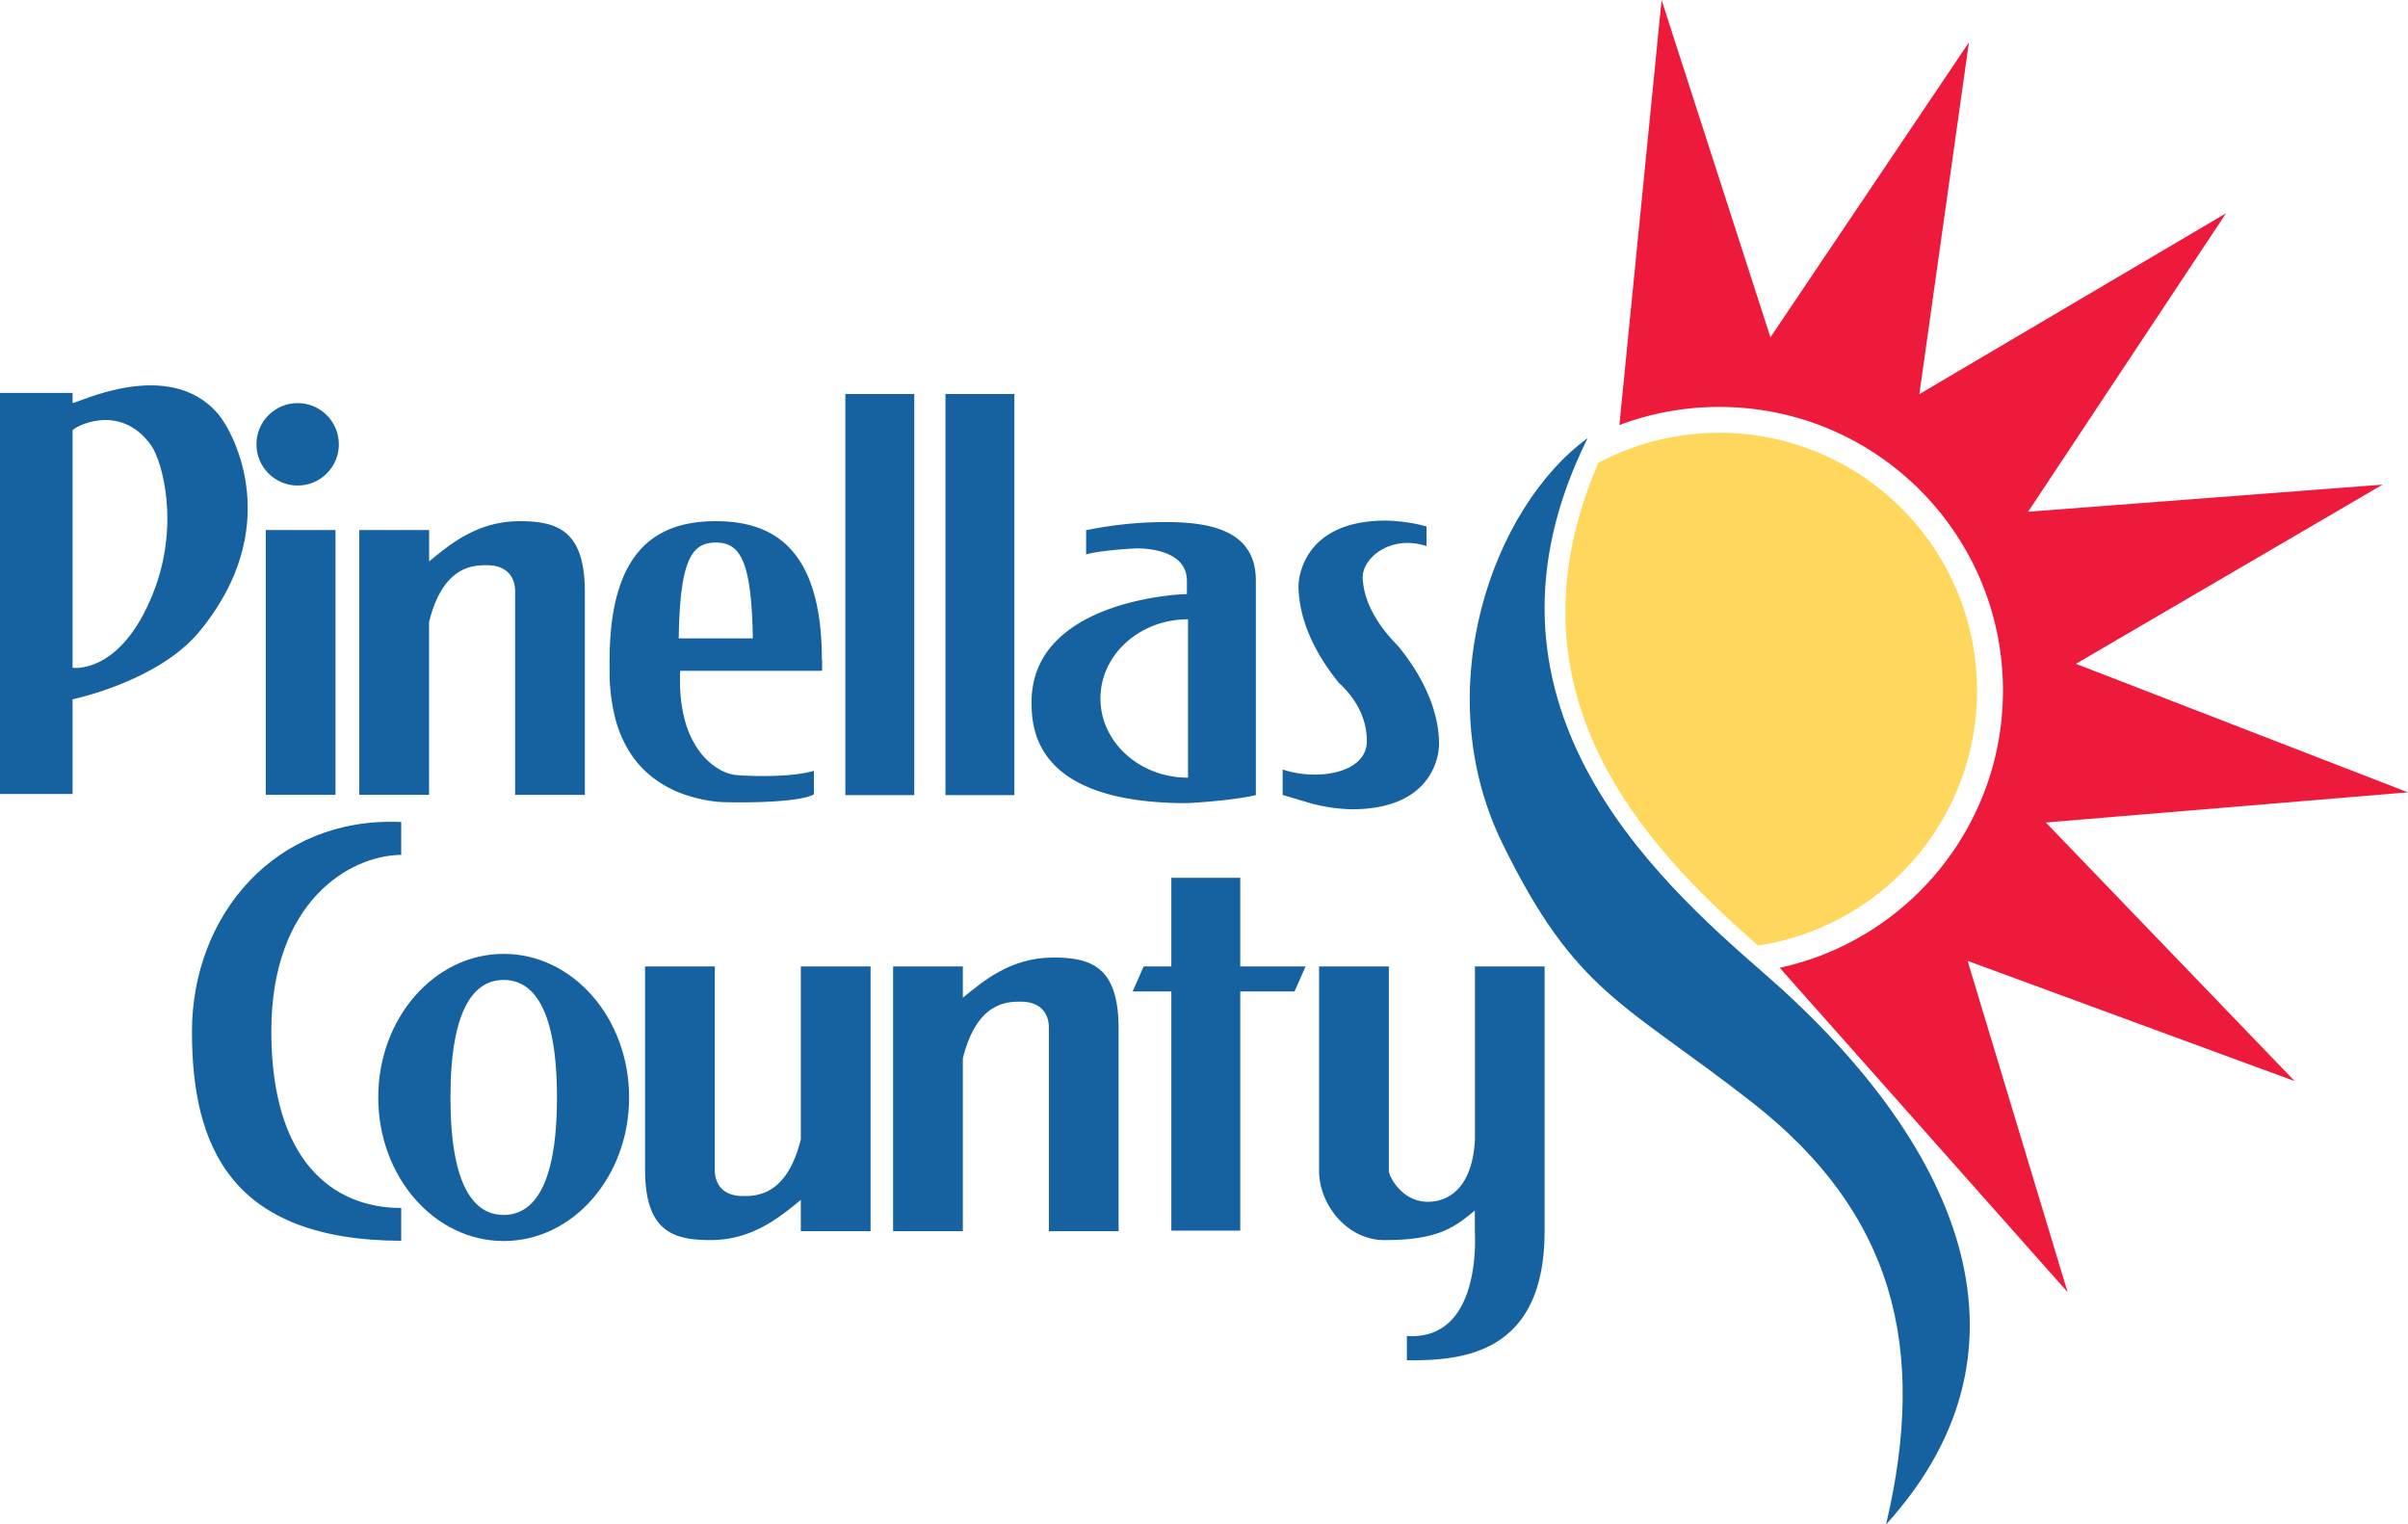 <?xml version="1.0" encoding="UTF-8"?> <svg xmlns="http://www.w3.org/2000/svg" id="Layer_1" data-name="Layer 1" viewBox="0 0 1637.86 1036.76"><defs><style>.cls-1{fill:#ed1a3b;}.cls-2{fill:#1662a0;}.cls-3{fill:#ffd75d;}</style></defs><path class="cls-1" d="M1533.69,581.44,1780,560.92l-225.85-87.4,208.58-121.86-241.1,18.44,134.64-203-208.61,123,33.71-239.21-135,200.57L1272.33,22.07l-28.71,289.08a192.38,192.38,0,0,1,68-12.33c106.54,0,192.9,86.37,192.9,192.91,0,92.44-65,169.68-151.84,188.51L1548.48,900.8l-68-225.26,222.45,81.77Z" transform="translate(-142.16 -22.07)"></path><path class="cls-2" d="M1425,1058.83c111.07-122.2,47-261.84-82.89-374.75-74.79-65-208.74-185.86-120.07-364.05-64.39,46.74-109.23,171.16-57.88,275.86,49.95,101.86,82.29,107.55,169.77,175.91C1430.12,847,1453.47,938.31,1425,1058.83Z" transform="translate(-142.16 -22.07)"></path><path class="cls-3" d="M1337.91,665.1c84.34-12.71,149-85.49,149-173.37a175.39,175.39,0,0,0-257.54-154.91C1160.56,496,1265.09,600.91,1337.91,665.1Z" transform="translate(-142.16 -22.07)"></path><path class="cls-2" d="M484.75,670.78c-47.12,0-85.32,43.71-85.32,97.64s38.2,97.65,85.32,97.65,85.32-43.72,85.32-97.65S531.87,670.78,484.75,670.78Zm0,177.55c-20,0-36.2-19.28-36.2-79.91s16.21-79.91,36.2-79.91S521,707.8,521,768.42,504.74,848.33,484.75,848.33Z" transform="translate(-142.16 -22.07)"></path><rect class="cls-2" x="414.66" y="448.89" width="144.37" height="7.26"></rect><rect class="cls-2" x="450.19" y="434.14" width="97.17" height="17.02"></rect><path class="cls-2" d="M701.19,478.12V471c0-76.84-34-94.49-72.18-94.49S556.82,394.12,556.82,471v7.16A125.4,125.4,0,0,0,561,511.9a79.74,79.74,0,0,0,11.34,24.5A67.8,67.8,0,0,0,589,552.93a77.34,77.34,0,0,0,19.92,9.88,102.55,102.55,0,0,0,21.35,4.55c5.11.55,53.67,1.46,65.48-5.05v-16c-19.34,5.49-52.36,3-53.75,2.76A30.33,30.33,0,0,1,631,545a44.7,44.7,0,0,1-12.78-11.57A62.65,62.65,0,0,1,608,511.93c-3-11-3.68-22.49-3.19-33.81ZM629,391.05c16.45,0,24.4,11.87,25.21,65.45H603.8C604.61,402.92,612.56,391.05,629,391.05Z" transform="translate(-142.16 -22.07)"></path><rect class="cls-2" x="574.99" y="267.96" width="46.88" height="272.79"></rect><rect class="cls-2" x="643.08" y="267.96" width="46.88" height="272.79"></rect><polygon class="cls-2" points="843.59 657.26 843.59 596.98 796.71 596.98 796.71 657.26 777.87 657.26 770.4 674.27 796.71 674.27 796.71 836.91 843.59 836.91 843.59 674.27 880.53 674.27 888 657.26 843.59 657.26"></polygon><path class="cls-2" d="M686.87,679.33V796.89c-9.56,38.58-30.42,38.58-39.35,38.58-17.95,0-19.14-13.74-19.17-17.11h0v-1a.75.75,0,0,1,0-.15V679.33H580.91v138c0,.08,0,.16,0,.24v.75h0c.3,41.12,19.07,47.11,44.45,47.11,29.39,0,48.2-16.61,61.49-27.31V859.4h47.44V679.33Z" transform="translate(-142.16 -22.07)"></path><path class="cls-2" d="M797.06,859.4V741.84c9.56-38.58,30.42-38.58,39.35-38.58,18,0,19.14,13.74,19.17,17.12h0v139H903v-139h0c-.3-41.13-19.08-47.12-44.45-47.12-29.4,0-48.2,16.61-61.49,27.32V679.33H749.62V859.4Z" transform="translate(-142.16 -22.07)"></path><path class="cls-2" d="M1145.38,679.33V796.89c-2,38.3-23,42.49-32,42.49-18,0-26.54-17.65-26.57-21h0v-1a.75.75,0,0,1,0-.15V679.33h-47.44v139h0c0,23,19.07,47.11,44.45,47.11,37.77,0,48.2-9.39,61.49-20.09v14c-.13,0,5.86,74.72-46.23,71.28v16.56c34.65.07,93.67-2.09,93.67-87.84V679.33Z" transform="translate(-142.16 -22.07)"></path><path class="cls-2" d="M1019.24,475.47l3,.42" transform="translate(-142.16 -22.07)"></path><path class="cls-2" d="M415.05,603.43V581.1c-85.92-3.91-142.28,63.75-142.32,142.4s26.79,142,142.32,142.41V843.58c-46.32,0-88.3-31.68-88.34-120.08S380.09,603.8,415.05,603.43Z" transform="translate(-142.16 -22.07)"></path><path class="cls-2" d="M290.59,303.7c-33.12-39.06-95.37-7.53-99.07-7.53v-6.91H142.16V562.05h49.36V497.66s57.91-12,86-45.77C336.14,381.24,301.34,316.37,290.59,303.7Zm-44.37,122c-22.19,55.53-54.7,50.51-54.7,50.51V314.87c0-2,32.23-20.06,53.58,10.32C252.36,335.52,264.88,378.93,246.22,425.66Z" transform="translate(-142.16 -22.07)"></path><path class="cls-2" d="M434,562.61V445.05c9.56-38.58,30.42-38.58,39.35-38.58,17.95,0,19.14,13.74,19.18,17.12h0v.74a2.93,2.93,0,0,0,0,.3v138h47.44v-138c0-.09,0-.17,0-.25v-.74h0c-.3-41.13-19.07-47.12-44.45-47.12-29.39,0-48.2,16.61-61.49,27.32V382.54H386.54V562.61Z" transform="translate(-142.16 -22.07)"></path><rect class="cls-2" x="180.76" y="360.47" width="47.44" height="180.07"></rect><circle class="cls-2" cx="202.45" cy="302.17" r="28.03"></circle><path class="cls-2" d="M934.22,377.1a271.24,271.24,0,0,0-53.31,5.56v16.49c6.14-2.19,28.24-4.07,35.56-4.12,7.7.1,32.72,1.93,33,21.79v9.3c-8.28,0-105.67,5.58-105.67,73.49,0,19.12,3.07,68.65,105.67,68.65,1.17,0,30-1.53,46.89-5.44v-146C996.36,381.57,963.05,377.1,934.22,377.1Zm16,173.86c-32.89,0-59.56-24.11-59.56-53.86s26.67-53.86,59.56-53.86Z" transform="translate(-142.16 -22.07)"></path><path class="cls-2" d="M1093.73,462.16c-3.1-3.61-23.45-22.32-24.68-46.69-.69-13.81,19-30.09,43.4-22V380.07a115,115,0,0,0-27.77-3.95c-59.3,0-59.3,43.8-59.3,44.24,0,23.16,11.58,46.6,27.3,65.92.68,1,19.32,15.59,19.16,40-.14,21.35-32.88,27.17-57.25,19.12v17.3l19.3,5.73a115,115,0,0,0,27.77,4c59.3,0,59.3-42.47,59.3-44.24C1121,505,1109.45,481.48,1093.73,462.16Z" transform="translate(-142.16 -22.07)"></path></svg> 